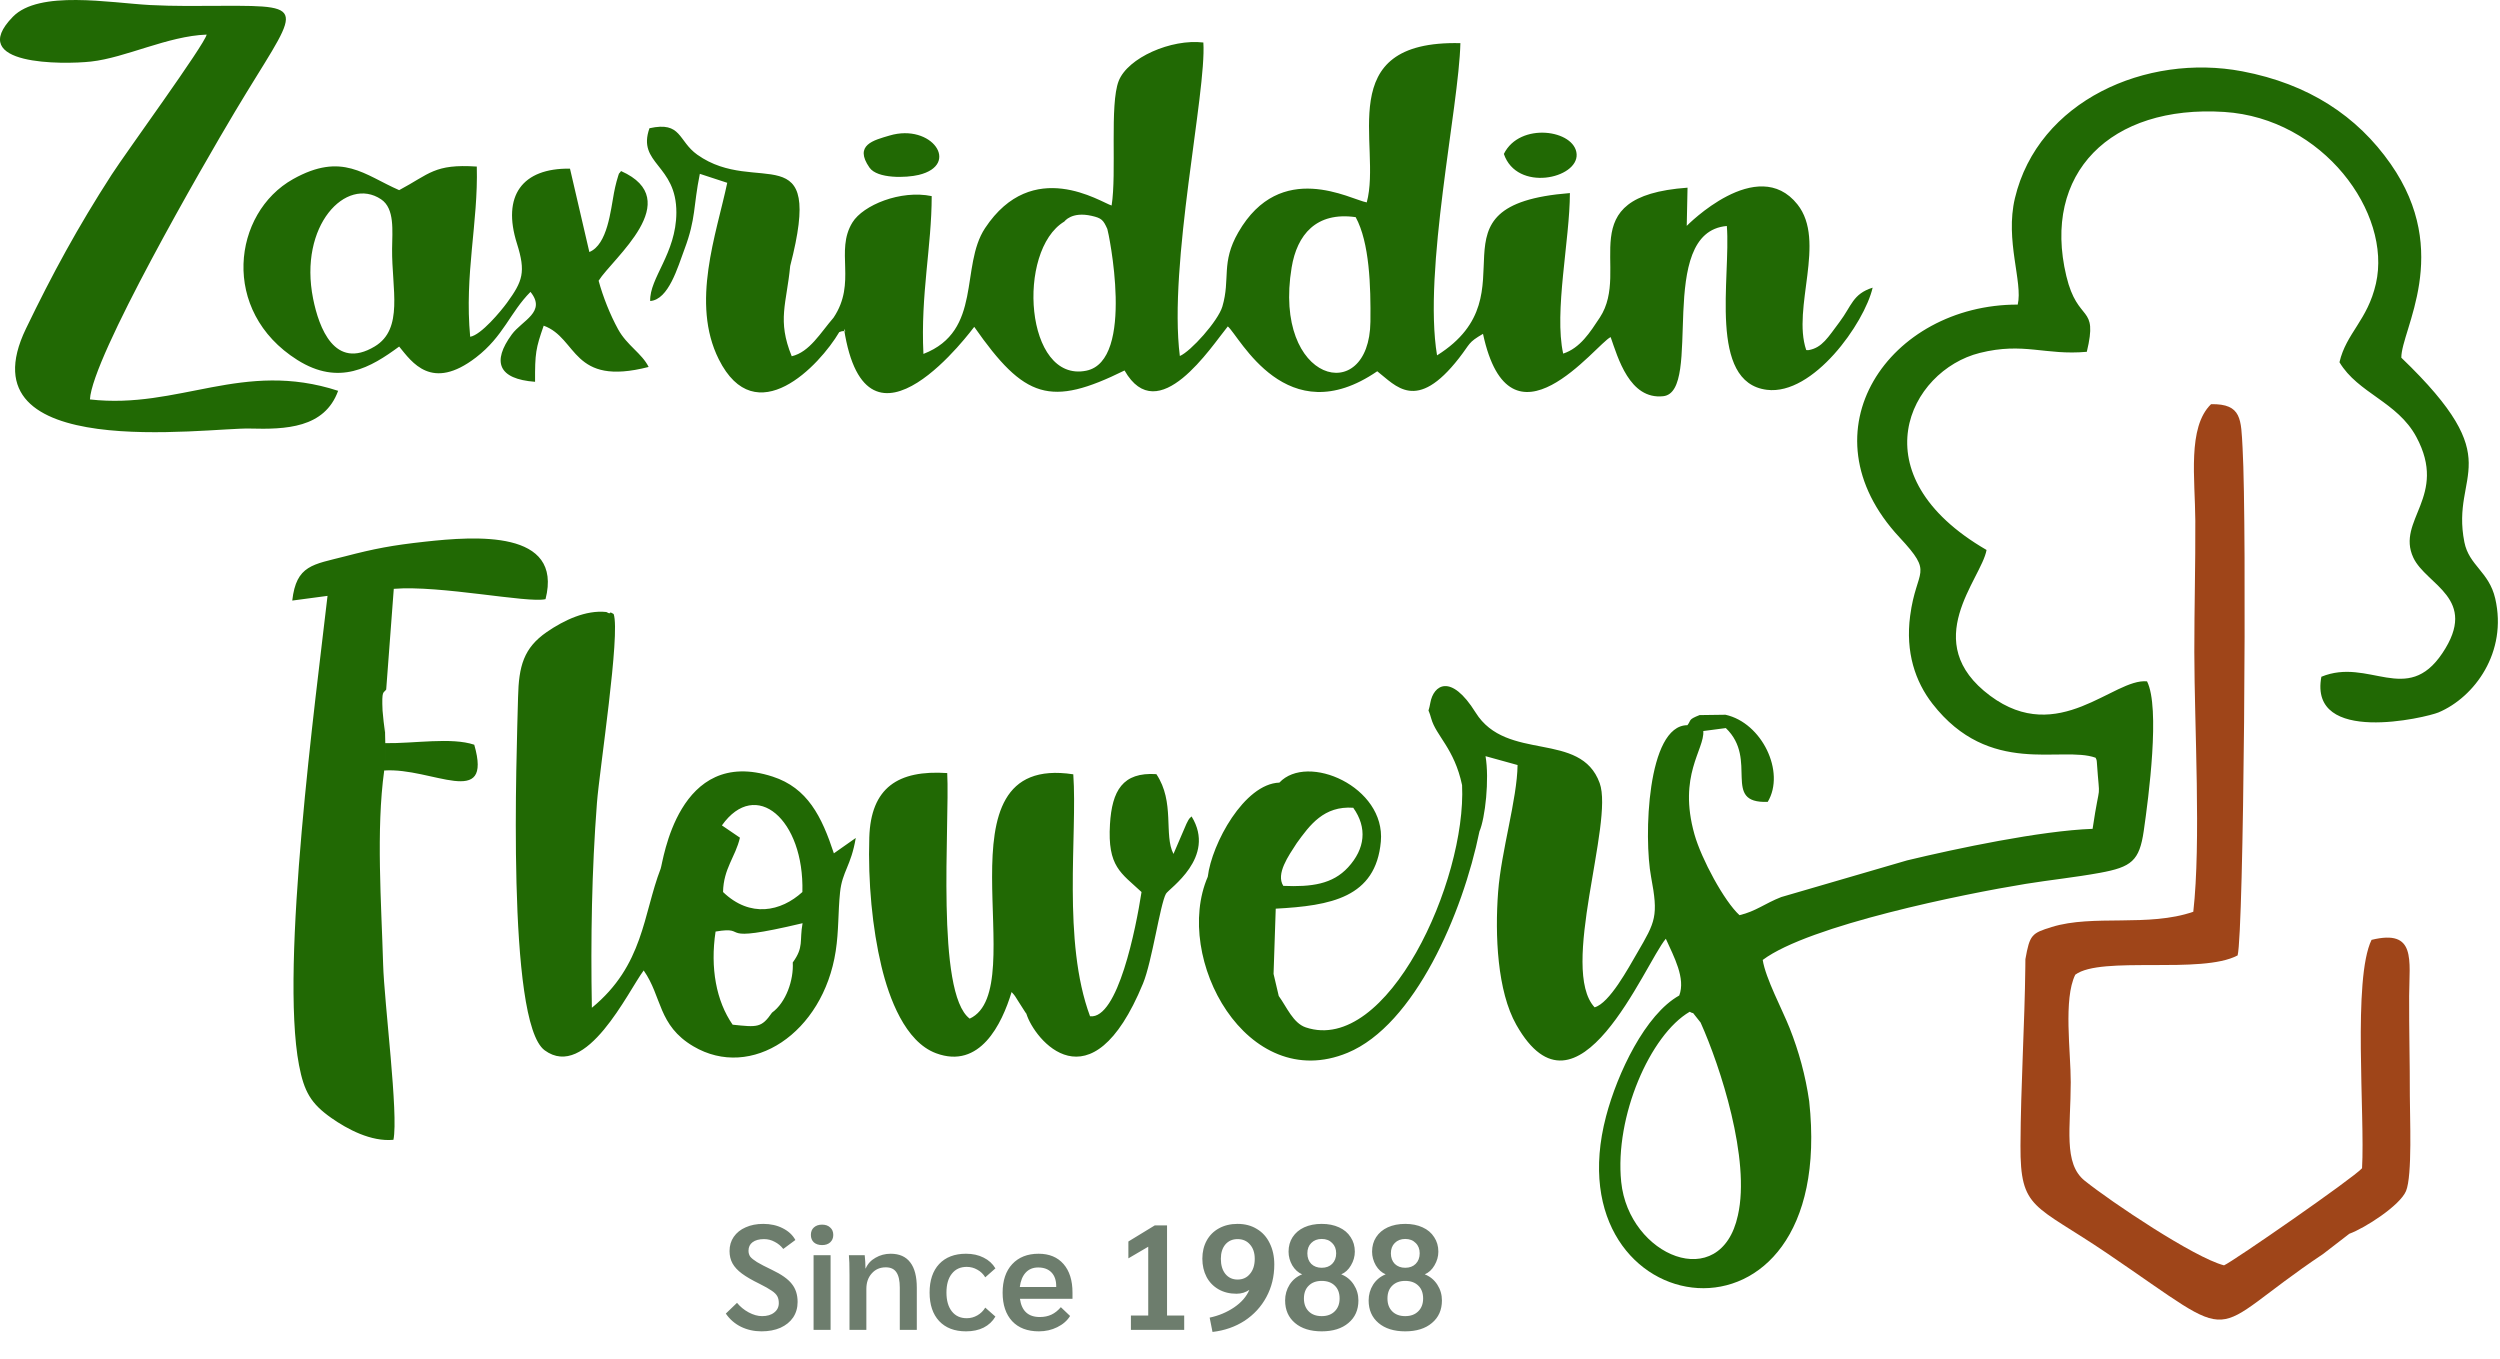 <svg width="184" height="100" viewBox="0 0 184 100" fill="none" xmlns="http://www.w3.org/2000/svg">
<path fill-rule="evenodd" clip-rule="evenodd" d="M99.778 15.982C100.796 17.848 100.895 21.051 100.863 23.679C100.787 29.959 93.652 28.203 95.065 19.681C95.463 17.279 96.869 15.57 99.778 15.982ZM124.194 53.375C121.217 53.371 120.976 61.649 121.52 64.539C122.065 67.436 121.852 67.815 120.504 70.124C119.84 71.263 118.461 73.834 117.363 74.14C114.762 71.337 118.792 60.553 117.736 57.636C116.329 53.748 110.896 56.117 108.606 52.444C106.779 49.511 105.504 50.426 105.273 51.723C105.098 52.699 105.069 51.902 105.336 52.876C105.689 54.16 107.039 55.081 107.609 57.786C107.939 64.84 102.109 77.623 96.107 75.617C95.173 75.305 94.704 74.117 94.115 73.303L93.734 71.68L93.894 66.878C97.938 66.661 101.26 66.069 101.63 61.94C101.992 57.898 96.22 55.398 94.163 57.6C91.578 57.686 89.185 62.09 88.892 64.529C86.31 70.494 91.758 80.559 99.18 77.486C104.117 75.442 107.657 67.228 108.887 61.194C109.311 60.215 109.626 57.353 109.335 55.654L111.693 56.306C111.661 58.826 110.492 62.617 110.262 65.639C110.02 68.836 110.201 72.953 111.601 75.426C116.1 83.379 121.053 70.924 122.605 69.091C123.198 70.413 124.074 72.002 123.593 73.268C121.093 74.66 119.04 78.991 118.207 82.157C114.144 97.596 135.297 100.804 133.156 81.045C132.884 79.156 132.393 77.373 131.716 75.664C131.181 74.313 129.942 71.998 129.736 70.652C133.145 68.096 144.616 65.78 149.086 65.054C150.896 64.761 152.694 64.579 154.541 64.243C156.88 63.816 157.461 63.359 157.78 61.153C158.138 58.679 159.001 52.085 158.022 50.148C155.575 49.895 151.511 54.957 146.477 51.209C141.167 47.254 145.833 42.632 146.21 40.477C136.677 34.954 140.521 27.276 145.71 25.976C148.954 25.163 150.518 26.169 153.589 25.893C154.443 22.343 152.93 23.856 152.082 20.318C150.272 12.758 155.326 7.703 163.705 8.239C170.964 8.703 176.057 15.656 174.868 20.873C174.25 23.585 172.686 24.509 172.185 26.66C173.551 28.953 176.45 29.564 177.844 32.16C180.2 36.544 176.335 38.287 177.62 41.041C178.567 43.073 182.474 44.024 179.757 48.077C177.146 51.972 174.347 48.37 170.853 49.809C169.899 54.876 178.586 52.81 179.477 52.433C182.132 51.311 184.559 47.996 183.649 44.053C183.19 42.068 181.719 41.629 181.377 39.898C180.349 34.697 184.806 34.073 176.738 26.327C176.718 24.303 180.521 18.613 175.956 12.071C173.487 8.533 169.909 6.176 165.031 5.249C157.976 3.91 150.008 7.412 148.298 14.588C147.558 17.698 148.895 20.775 148.505 22.418C139.097 22.402 132.513 31.722 139.8 39.546C142.381 42.317 141.055 41.767 140.586 45.33C140.234 48.008 140.966 50.172 142.228 51.794C146.434 57.203 151.743 54.868 154.235 55.769C154.276 55.862 154.314 55.901 154.325 56.061C154.551 59.364 154.599 57.083 154.015 61.002C150.182 61.141 143.988 62.453 140.359 63.325L131.098 66.024C129.875 66.503 129.238 67.07 128.027 67.357C126.907 66.338 125.22 63.215 124.712 61.409C123.483 57.047 125.46 55.178 125.363 53.804L127.021 53.586C129.456 55.921 126.667 59.144 130.105 59.018C131.422 56.821 129.68 53.196 126.994 52.605L125.087 52.631C124.224 52.971 124.495 52.989 124.194 53.375ZM124.616 74.565L125.165 75.261C126.613 78.483 128.848 85.331 127.91 89.448C126.65 95.26 119.875 92.455 119.32 86.984C118.831 82.17 121.458 76.156 124.361 74.466C124.473 74.534 124.555 74.56 124.616 74.565ZM110.684 11.33C111.642 14.151 116.15 13.148 116.04 11.348C115.931 9.552 111.853 8.95 110.684 11.33ZM65.466 9.977C64.321 10.318 62.821 10.661 63.996 12.338C64.576 13.167 66.701 13.095 67.62 12.873C70.717 12.123 68.584 9.049 65.466 9.977ZM28.278 56.709C31.792 56.47 36.284 59.613 34.905 54.812C33.236 54.246 30.471 54.73 28.357 54.696L28.342 53.996L28.424 50.749L28.982 43.338C32.391 43.058 38.864 44.409 40.151 44.098C41.461 38.968 34.961 39.465 31.28 39.868C28.868 40.132 27.566 40.381 25.397 40.946C23.042 41.558 21.806 41.576 21.51 44.202L24.106 43.856C23.247 51.367 20.596 71.037 22.008 78.397C22.382 80.349 22.883 81.227 24.398 82.289C25.557 83.101 27.306 84.047 28.956 83.889C29.341 82.037 28.278 73.795 28.198 70.975C28.071 66.502 27.672 61.088 28.278 56.709ZM28.34 53.928L28.398 56.472L28.357 54.696L28.34 53.928ZM95.438 62.057C96.407 60.714 97.441 59.299 99.598 59.451C100.649 60.924 100.471 62.474 99.218 63.837C98.072 65.082 96.52 65.287 94.45 65.2C93.891 64.312 94.83 62.997 95.438 62.057ZM61.348 23.382C60.377 24.502 59.591 25.91 58.271 26.22C57.185 23.563 57.895 22.344 58.158 19.576C60.705 9.732 55.708 14.509 51.319 11.384C49.896 10.371 50.179 8.911 47.801 9.438C46.865 12.075 49.8 12.091 49.781 15.657C49.764 18.661 47.797 20.457 47.854 22.155C49.213 22.058 49.888 19.648 50.374 18.352C51.235 16.059 51.015 15.217 51.508 12.794L53.525 13.454C52.732 17.217 50.829 22.297 52.901 26.441C55.616 31.871 60.318 26.905 61.767 24.445C62.246 24.232 62.313 24.576 62.119 24.202C63.782 34.922 71.665 24.084 71.704 24.056C75.411 29.361 77.297 29.965 82.766 27.267C85.243 31.606 89.15 25.508 90.367 24.023C91.247 24.775 94.684 31.91 101.365 27.325C102.736 28.389 104.24 30.396 107.387 26.353C108.246 25.249 108.025 25.227 109.149 24.571C111.136 33.818 117.507 25.275 118.544 24.81C119.074 26.311 119.934 29.43 122.412 29.161C125.401 28.837 121.81 17.086 127.095 16.633C127.398 20.414 125.696 28.15 130.042 28.69C133.454 29.114 137.219 23.793 137.827 21.171C136.352 21.638 136.289 22.508 135.389 23.701C134.545 24.82 134.118 25.588 133.126 25.766C133.096 25.772 132.998 25.778 132.937 25.763C131.878 22.649 134.437 17.744 132.292 15.044C129.336 11.325 124.146 16.623 124.144 16.624L124.203 13.813C115.427 14.442 120.104 19.802 117.746 23.373C117.029 24.459 116.302 25.617 115.05 26.026C114.367 22.945 115.541 17.655 115.544 14.21C104.425 15.084 113.097 21.552 105.767 26.155C104.727 19.895 107.374 7.892 107.485 3.176C97.946 2.953 101.732 10.681 100.593 14.897C99.414 14.692 94.253 11.685 91.137 17.104C89.849 19.344 90.571 20.509 89.967 22.559C89.652 23.628 87.631 25.873 86.836 26.202C85.982 19.446 88.81 6.747 88.567 3.129C86.208 2.844 83.001 4.248 82.333 5.965C81.663 7.686 82.197 12.736 81.815 15.126C81.031 14.896 75.996 11.505 72.499 16.793C70.641 19.602 72.337 24.359 67.964 26.049C67.75 21.645 68.572 18.154 68.573 14.434C66.285 13.959 63.523 15.099 62.739 16.372C61.437 18.483 63.081 20.795 61.348 23.382ZM75.54 74.605C76.107 76.484 80.281 81.713 84.124 72.39C84.792 70.771 85.38 66.575 85.812 65.784C86.021 65.401 89.556 63.112 87.701 60.089C87.503 60.288 87.557 60.167 87.32 60.636L86.368 62.85C85.639 61.451 86.49 59.031 85.108 56.977C82.62 56.812 81.843 58.203 81.694 60.66C81.504 63.8 82.508 64.242 84.016 65.653C83.606 68.317 82.274 75.028 80.228 74.799C78.17 69.257 79.307 61.447 78.994 56.989C68.463 55.38 76.13 72.767 71.371 74.972C68.855 73.099 69.908 60.686 69.716 56.898C66.096 56.658 64.093 57.967 63.98 61.637C63.878 64.93 64.204 68.321 64.874 71.12C65.431 73.449 66.614 76.671 68.891 77.518C72.114 78.718 73.734 75.394 74.454 73.013C74.751 73.336 74.677 73.284 74.974 73.737L75.427 74.446C75.446 74.474 75.495 74.558 75.54 74.605ZM23.047 21.994C21.959 16.588 25.486 12.949 28.049 14.669C29.066 15.352 28.87 16.989 28.858 18.319C28.831 21.263 29.728 24.207 27.581 25.498C24.627 27.273 23.475 24.119 23.047 21.994ZM29.378 25.506C30.318 26.652 31.76 28.824 35.033 26.308C37.065 24.747 37.532 23.002 39.043 21.483C40.242 22.962 38.427 23.579 37.666 24.619C36.198 26.625 36.663 27.896 39.381 28.101C39.37 25.993 39.434 25.64 40.016 23.97C42.548 24.886 42.048 28.469 47.739 27.008C47.245 26.005 46.148 25.432 45.491 24.233C44.905 23.165 44.377 21.84 44.058 20.661C45.092 19.007 50.519 14.733 45.709 12.589C45.48 12.931 45.636 12.498 45.378 13.359C45.319 13.555 45.231 13.976 45.19 14.189C44.944 15.477 44.714 18.002 43.376 18.549L41.951 12.412C38.425 12.364 36.936 14.415 38.049 17.931C38.71 20.023 38.473 20.689 37.32 22.276C36.873 22.891 35.411 24.657 34.605 24.786C34.174 20.183 35.204 16.39 35.092 12.259C31.963 12.05 31.614 12.806 29.378 13.995C26.816 12.878 25.19 11.16 21.575 13.18C17.123 15.669 16.184 22.899 21.886 26.494C24.966 28.436 27.292 27.041 29.378 25.506ZM15.209 2.546C15.077 3.262 9.271 11.222 8.219 12.853C5.715 16.734 3.847 20.175 1.912 24.186C-2.891 34.139 15.291 31.459 18.382 31.541C21.02 31.612 23.887 31.518 24.886 28.764C17.87 26.476 13.162 30.147 6.619 29.398C6.774 26.318 14.932 12.171 17.289 8.225C21.876 0.543 23.013 0.404 16.381 0.429C14.578 0.436 12.856 0.466 11.049 0.371C8.088 0.213 2.881 -0.747 0.948 1.234C-2.565 4.83 4.67 4.754 6.693 4.531C9.245 4.251 12.347 2.65 15.209 2.546ZM28.34 53.928C28.295 53.639 28.167 52.562 28.156 52.304C28.087 50.748 28.216 51.052 28.424 50.749L28.34 53.928ZM58.347 70.838C58.421 72.135 57.85 73.786 56.821 74.53C56.041 75.657 55.746 75.608 53.922 75.417C52.718 73.683 52.261 71.245 52.666 68.563C55.312 68.11 52.36 69.541 59.069 67.948C58.828 69.27 59.182 69.69 58.347 70.838ZM53.132 60.749C55.63 57.236 59.198 60.304 59.056 65.653C57.478 67.092 55.214 67.575 53.216 65.653C53.25 63.915 54.129 63.076 54.459 61.653L53.132 60.749ZM47.375 71.425C48.735 73.362 48.416 75.462 51.028 77.007C55.298 79.533 60.582 76.036 61.508 70.002C61.741 68.492 61.674 67.159 61.828 65.675C61.991 64.123 62.632 63.759 62.984 61.674L61.373 62.806C60.477 60.084 59.433 57.992 56.867 57.158C49.871 54.884 48.801 63.474 48.626 63.929C47.326 67.297 47.382 71.039 43.561 74.172C43.47 69.078 43.554 64.064 43.935 59.094C44.122 56.653 45.671 46.634 45.165 45.193C45.078 45.156 44.941 45.024 44.892 45.112C44.844 45.199 44.685 45.05 44.617 45.043C43.124 44.884 41.509 45.643 40.247 46.514C38.54 47.691 38.182 49.024 38.129 51.308C38.038 55.237 37.259 75.222 40.087 77.302C43.147 79.553 46.237 72.943 47.375 71.425ZM78.337 16.304C78.346 16.298 78.862 15.549 80.347 15.887C81.081 16.054 81.202 16.19 81.499 16.851C81.573 17.015 83.582 26.553 79.945 27.284C75.439 28.191 74.787 18.434 78.337 16.304Z" fill="#216904"/>
<path fill-rule="evenodd" clip-rule="evenodd" d="M149.069 70.595L149.064 71.157C149.02 75.346 148.727 79.893 148.707 84.321C148.686 89.064 149.71 88.598 155.088 92.246C165.3 99.174 162.011 98.297 170.984 92.29L172.91 90.805C174.074 90.382 176.636 88.724 177.082 87.663C177.558 86.531 177.362 82.142 177.364 80.649C177.369 78.198 177.302 75.766 177.313 73.313C177.326 70.649 177.852 68.365 174.546 69.174C173.148 72.052 174.071 82.068 173.847 85.982C173.241 86.684 164.327 92.861 163.688 93.13C161.489 92.561 155.375 88.458 153.436 86.902C151.843 85.624 152.405 83.002 152.407 79.65C152.41 77.389 151.854 73.536 152.74 71.738C154.633 70.328 162.033 71.734 164.689 70.318C165.143 68.571 165.383 38.776 165.054 32.975C164.935 30.881 165.013 29.708 162.734 29.747C160.98 31.453 161.561 35.255 161.575 38.324C161.59 41.548 161.499 44.761 161.502 47.989C161.508 53.471 162.004 61.981 161.427 67.105C158.12 68.253 154.055 67.284 151.013 68.226C149.527 68.686 149.392 68.791 149.069 70.595Z" fill="#9F4519"/>
<path d="M56.045 97.987C55.496 97.987 54.991 97.874 54.529 97.647C54.075 97.42 53.706 97.098 53.42 96.68L54.244 95.889C54.478 96.175 54.764 96.409 55.101 96.592C55.445 96.775 55.775 96.867 56.089 96.867C56.463 96.867 56.76 96.779 56.979 96.603C57.206 96.428 57.32 96.197 57.32 95.911C57.32 95.706 57.283 95.538 57.21 95.406C57.137 95.267 57.001 95.131 56.803 94.999C56.606 94.86 56.302 94.688 55.892 94.483C55.35 94.219 54.921 93.97 54.606 93.736C54.291 93.502 54.061 93.253 53.914 92.989C53.768 92.725 53.694 92.421 53.694 92.077C53.694 91.682 53.797 91.334 54.002 91.034C54.215 90.726 54.508 90.492 54.881 90.331C55.255 90.162 55.687 90.078 56.177 90.078C56.712 90.078 57.188 90.184 57.605 90.396C58.03 90.609 58.342 90.898 58.539 91.264L57.649 91.923C57.474 91.696 57.261 91.521 57.012 91.396C56.77 91.264 56.511 91.198 56.232 91.198C55.873 91.198 55.591 91.275 55.386 91.429C55.189 91.576 55.09 91.784 55.09 92.055C55.09 92.224 55.134 92.37 55.222 92.495C55.317 92.612 55.482 92.744 55.716 92.89C55.958 93.037 56.324 93.227 56.815 93.461C57.51 93.791 57.997 94.135 58.276 94.494C58.561 94.846 58.704 95.289 58.704 95.823C58.704 96.255 58.594 96.636 58.374 96.966C58.155 97.288 57.843 97.541 57.441 97.724C57.038 97.9 56.573 97.987 56.045 97.987ZM60.505 91.638C60.256 91.638 60.055 91.572 59.901 91.44C59.754 91.301 59.681 91.118 59.681 90.891C59.681 90.656 59.754 90.473 59.901 90.341C60.055 90.202 60.256 90.133 60.505 90.133C60.754 90.133 60.952 90.202 61.098 90.341C61.252 90.473 61.329 90.656 61.329 90.891C61.329 91.118 61.252 91.301 61.098 91.44C60.952 91.572 60.754 91.638 60.505 91.638ZM59.879 92.385H61.131V97.878H59.879V92.385ZM62.523 93.813C62.523 93.132 62.508 92.656 62.479 92.385H63.643C63.68 92.729 63.698 93.051 63.698 93.352H63.72C63.859 93.022 64.097 92.762 64.434 92.572C64.771 92.374 65.145 92.275 65.555 92.275C66.192 92.275 66.672 92.487 66.994 92.912C67.316 93.33 67.477 93.952 67.477 94.78V97.878H66.225V94.769C66.225 94.256 66.141 93.879 65.972 93.637C65.811 93.395 65.551 93.275 65.192 93.275C64.768 93.275 64.423 93.425 64.16 93.725C63.896 94.018 63.764 94.399 63.764 94.868V97.878H62.523V93.813ZM71.098 97.987C70.256 97.987 69.597 97.735 69.121 97.23C68.652 96.724 68.418 96.025 68.418 95.131C68.418 94.238 68.652 93.538 69.121 93.033C69.597 92.528 70.256 92.275 71.098 92.275C71.589 92.275 72.021 92.37 72.394 92.561C72.768 92.744 73.057 93.007 73.262 93.352L72.515 94.011C72.369 93.769 72.175 93.582 71.933 93.45C71.691 93.311 71.431 93.242 71.153 93.242C70.684 93.242 70.318 93.41 70.055 93.747C69.791 94.077 69.659 94.538 69.659 95.131C69.659 95.717 69.791 96.179 70.055 96.516C70.318 96.852 70.684 97.021 71.153 97.021C71.431 97.021 71.691 96.951 71.933 96.812C72.175 96.673 72.369 96.483 72.515 96.241L73.262 96.9C73.057 97.251 72.768 97.522 72.394 97.713C72.028 97.896 71.596 97.987 71.098 97.987ZM78.935 95.593H75.068C75.192 96.486 75.679 96.933 76.529 96.933C76.851 96.933 77.137 96.874 77.386 96.757C77.635 96.64 77.865 96.457 78.078 96.208L78.759 96.856C78.546 97.2 78.231 97.475 77.814 97.68C77.404 97.885 76.954 97.987 76.463 97.987C75.621 97.987 74.965 97.739 74.496 97.24C74.028 96.735 73.793 96.036 73.793 95.142C73.793 94.249 74.028 93.549 74.496 93.044C74.972 92.531 75.621 92.275 76.441 92.275C77.225 92.275 77.836 92.528 78.275 93.033C78.715 93.538 78.935 94.238 78.935 95.131V95.593ZM77.737 94.659C77.737 94.227 77.62 93.89 77.386 93.648C77.151 93.406 76.825 93.286 76.408 93.286C76.027 93.286 75.719 93.414 75.485 93.67C75.258 93.919 75.115 94.271 75.057 94.725H77.737V94.659ZM83.235 96.823H84.51V91.759L83.049 92.615V91.374L84.993 90.188H85.894V96.823H87.157V97.878H83.235V96.823ZM89.031 96.977C89.69 96.838 90.287 96.589 90.822 96.23C91.364 95.864 91.741 95.431 91.953 94.933C91.836 95.014 91.693 95.084 91.525 95.142C91.356 95.194 91.184 95.219 91.008 95.219C90.503 95.219 90.06 95.109 89.679 94.89C89.298 94.67 89.005 94.366 88.8 93.978C88.595 93.582 88.493 93.135 88.493 92.638C88.493 92.139 88.599 91.696 88.811 91.308C89.024 90.92 89.324 90.62 89.712 90.407C90.108 90.188 90.565 90.078 91.085 90.078C91.627 90.078 92.1 90.202 92.503 90.451C92.913 90.693 93.228 91.041 93.447 91.495C93.674 91.949 93.788 92.473 93.788 93.066C93.788 93.945 93.594 94.743 93.206 95.461C92.825 96.171 92.29 96.754 91.602 97.208C90.913 97.654 90.126 97.929 89.24 98.031L89.031 96.977ZM91.085 94.175C91.466 94.175 91.77 94.036 91.997 93.758C92.232 93.48 92.349 93.11 92.349 92.648C92.349 92.209 92.232 91.858 91.997 91.594C91.77 91.33 91.466 91.198 91.085 91.198C90.712 91.198 90.412 91.33 90.185 91.594C89.965 91.858 89.855 92.209 89.855 92.648C89.855 93.11 89.965 93.48 90.185 93.758C90.412 94.036 90.712 94.175 91.085 94.175ZM97.277 97.987C96.449 97.987 95.793 97.782 95.31 97.372C94.827 96.962 94.585 96.409 94.585 95.713C94.585 95.289 94.695 94.901 94.915 94.549C95.142 94.198 95.449 93.945 95.838 93.791C95.544 93.666 95.303 93.447 95.112 93.132C94.929 92.81 94.838 92.473 94.838 92.121C94.838 91.718 94.937 91.363 95.134 91.056C95.34 90.741 95.625 90.499 95.991 90.331C96.365 90.162 96.793 90.078 97.277 90.078C97.76 90.078 98.185 90.162 98.551 90.331C98.924 90.499 99.21 90.741 99.408 91.056C99.613 91.363 99.715 91.718 99.715 92.121C99.715 92.473 99.62 92.81 99.43 93.132C99.247 93.447 99.009 93.666 98.716 93.791C99.104 93.945 99.412 94.198 99.638 94.549C99.866 94.901 99.979 95.289 99.979 95.713C99.979 96.409 99.734 96.962 99.243 97.372C98.76 97.782 98.104 97.987 97.277 97.987ZM97.277 93.308C97.599 93.308 97.855 93.212 98.046 93.022C98.243 92.824 98.342 92.564 98.342 92.242C98.342 91.927 98.243 91.674 98.046 91.484C97.855 91.286 97.599 91.187 97.277 91.187C96.962 91.187 96.705 91.286 96.508 91.484C96.317 91.674 96.222 91.927 96.222 92.242C96.222 92.564 96.317 92.824 96.508 93.022C96.705 93.212 96.962 93.308 97.277 93.308ZM97.277 96.867C97.679 96.867 97.998 96.75 98.232 96.516C98.474 96.281 98.595 95.966 98.595 95.571C98.595 95.168 98.478 94.853 98.243 94.626C98.009 94.392 97.687 94.274 97.277 94.274C96.874 94.274 96.555 94.392 96.321 94.626C96.087 94.853 95.969 95.168 95.969 95.571C95.969 95.966 96.087 96.281 96.321 96.516C96.555 96.75 96.874 96.867 97.277 96.867ZM103.424 97.987C102.596 97.987 101.941 97.782 101.457 97.372C100.974 96.962 100.732 96.409 100.732 95.713C100.732 95.289 100.842 94.901 101.062 94.549C101.289 94.198 101.597 93.945 101.985 93.791C101.692 93.666 101.45 93.447 101.26 93.132C101.077 92.81 100.985 92.473 100.985 92.121C100.985 91.718 101.084 91.363 101.282 91.056C101.487 90.741 101.772 90.499 102.139 90.331C102.512 90.162 102.941 90.078 103.424 90.078C103.907 90.078 104.332 90.162 104.698 90.331C105.072 90.499 105.357 90.741 105.555 91.056C105.76 91.363 105.863 91.718 105.863 92.121C105.863 92.473 105.767 92.81 105.577 93.132C105.394 93.447 105.156 93.666 104.863 93.791C105.251 93.945 105.559 94.198 105.786 94.549C106.013 94.901 106.126 95.289 106.126 95.713C106.126 96.409 105.881 96.962 105.39 97.372C104.907 97.782 104.251 97.987 103.424 97.987ZM103.424 93.308C103.746 93.308 104.002 93.212 104.193 93.022C104.391 92.824 104.489 92.564 104.489 92.242C104.489 91.927 104.391 91.674 104.193 91.484C104.002 91.286 103.746 91.187 103.424 91.187C103.109 91.187 102.853 91.286 102.655 91.484C102.464 91.674 102.369 91.927 102.369 92.242C102.369 92.564 102.464 92.824 102.655 93.022C102.853 93.212 103.109 93.308 103.424 93.308ZM103.424 96.867C103.827 96.867 104.145 96.75 104.38 96.516C104.621 96.281 104.742 95.966 104.742 95.571C104.742 95.168 104.625 94.853 104.391 94.626C104.156 94.392 103.834 94.274 103.424 94.274C103.021 94.274 102.702 94.392 102.468 94.626C102.234 94.853 102.117 95.168 102.117 95.571C102.117 95.966 102.234 96.281 102.468 96.516C102.702 96.75 103.021 96.867 103.424 96.867Z" fill="#6D7D6D"/>
</svg>

